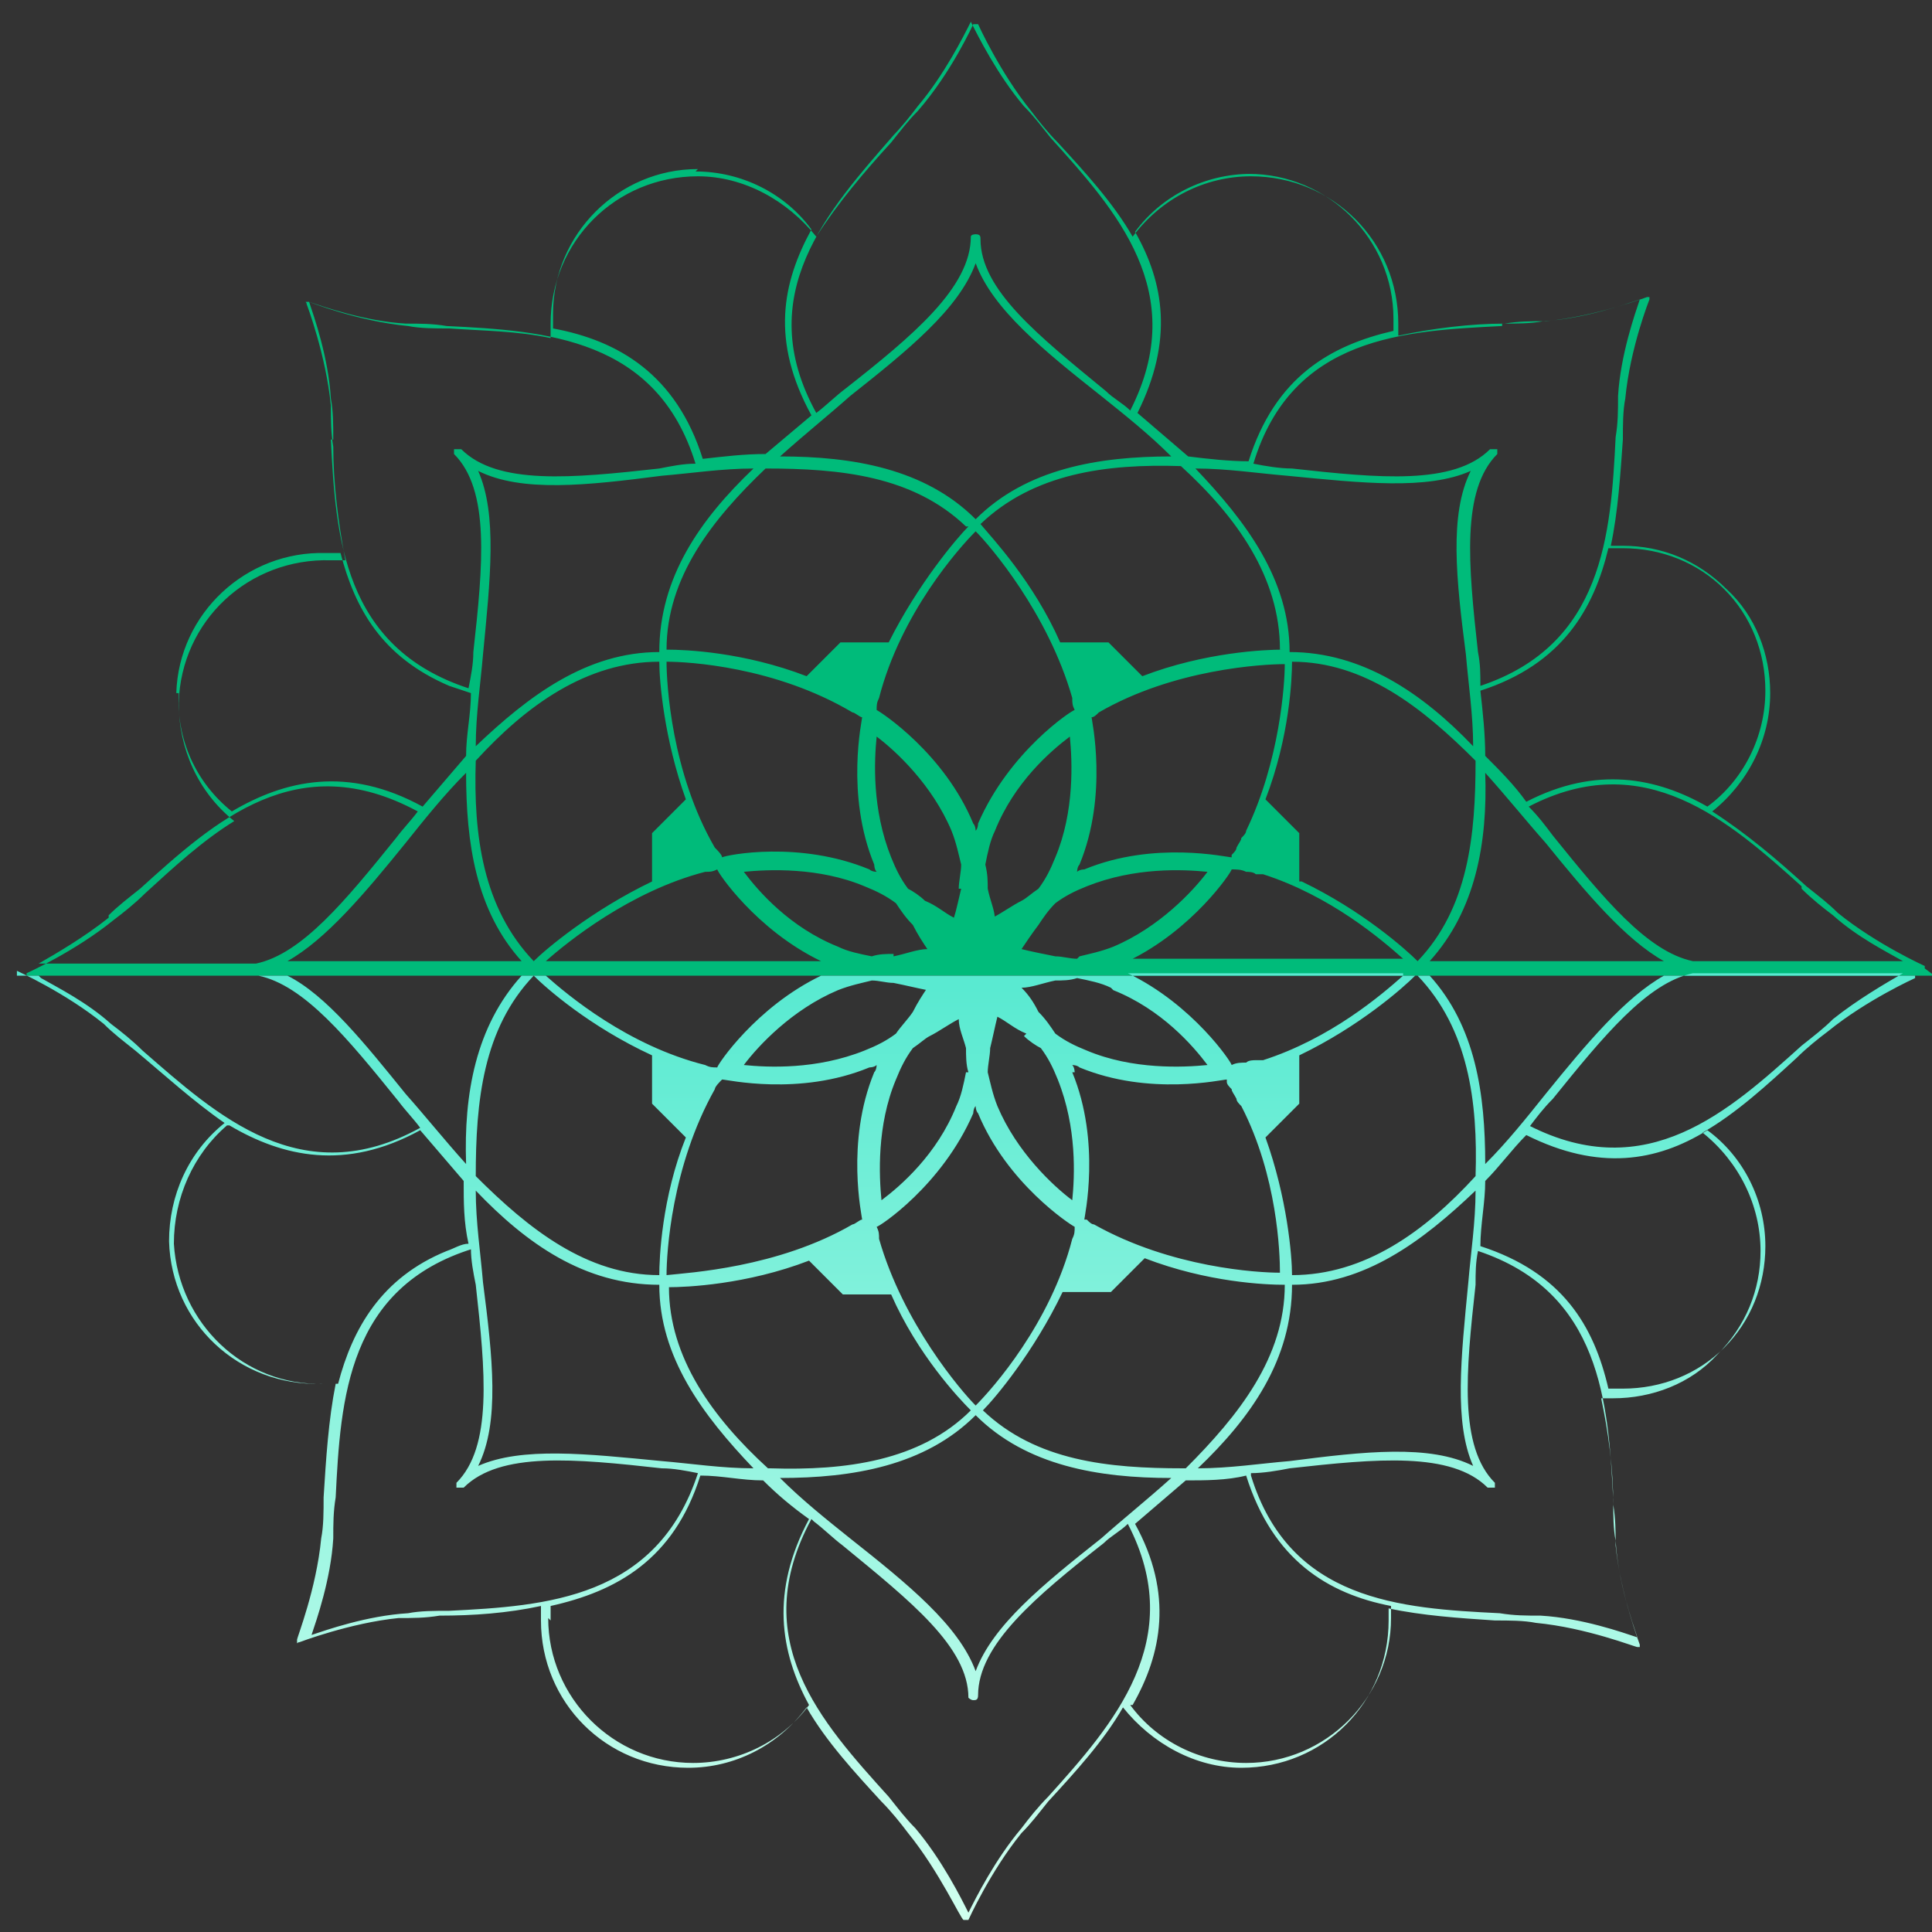 <svg viewBox="0 0 80 80" version="1.1" xmlns:xlink="http://www.w3.org/1999/xlink" xmlns="http://www.w3.org/2000/svg" id="Layer_1">
  
  <rect x="0" y="0" width="80" height="80" fill="#333333" stroke="none"/>
  
  <defs>
    <style>
      .st0 {
        fill: url(#New_Gradient_Swatch_copy_3);
      }

      .st1 {
        fill: #00bb7a;
      }
    </style>
    <linearGradient gradientUnits="userSpaceOnUse" y2="40.9" x2="40.2" y1="79.4" x1="40.2" data-sanitized-data-name="New Gradient Swatch copy 3" data-name="New Gradient Swatch copy 3" id="New_Gradient_Swatch_copy_3">
      <stop stop-color="#d0ffef" offset="0"></stop>
      <stop stop-color="#59ead1" offset="1"></stop>
    </linearGradient>
  </defs>
  <path d="M79.7,40.1s0,0,0,0c0,0,0,0,0-.1,0,0-2-.9-3.6-2.2-.4-.4-.8-.7-1.3-1.1-1.2-1.1-2.5-2.2-3.9-3.1,1.5-1.2,2.4-3,2.4-4.9,0-1.6-.6-3.2-1.8-4.3-1.2-1.2-2.7-1.8-4.3-1.8-.2,0-.4,0-.5,0,.3-1.4.4-3,.5-4.4,0-.6,0-1.2.1-1.7.2-2.1,1-4.1,1-4.1,0,0,0,0,0-.1,0,0,0,0-.1,0,0,0-2.1.8-4.2,1-.6,0-1.1,0-1.7.1-1.4,0-3,.2-4.4.5,0-.2,0-.3,0-.5,0-3.4-2.7-6.1-6.1-6.1-1.9,0-3.7.9-4.9,2.5-.8-1.4-2-2.7-3.1-3.9-.4-.4-.8-.9-1.1-1.3-1.3-1.6-2.2-3.6-2.2-3.6,0,0,0,0-.1,0,0,0,0,0-.1,0,0,0-.9,2-2.3,3.6-.4.4-.7.8-1.1,1.3-1.1,1.2-2.2,2.5-3.1,3.9-1.2-1.5-3-2.5-4.9-2.5-3.4,0-6.1,2.7-6.1,6.1,0,.2,0,.4,0,.6-1.4-.3-2.8-.3-4.2-.4-.6,0-1.2,0-1.7-.1-2.1-.2-4.1-1-4.1-1,0,0,0,0-.1,0s0,0,0,.1c0,0,.8,2.1,1,4.2,0,.6,0,1.1.1,1.7,0,1.5.2,3.1.5,4.7,0,0,0,0,0,0-.2,0-.4,0-.6,0-3.4-.1-6.2,2.5-6.3,5.9,0,1.9.8,3.7,2.3,4.9,0,0,0,0,0,0-1.3.8-2.5,1.9-3.7,3-.4.4-.9.8-1.3,1.1-1.6,1.3-3.6,2.2-3.6,2.2,0,0,0,0,0,.1s0,0,0,0h79ZM11.9,39.8c1.6-.9,3.2-2.8,4.9-4.9.8-1,1.6-2,2.5-2.9,0,2.9.4,5.7,2.3,7.8h-9.7ZM19.7,31.5c2.1-2.3,4.6-4.1,7.6-4.1,0,.8.2,3.2,1.1,5.7l-1.4,1.4v2c-2.5,1.2-4.4,2.8-4.9,3.3-2.1-2.2-2.5-5.2-2.4-8.3ZM19.8,19.5c1.8.9,4.5.6,7.6.2,1.2-.1,2.5-.3,3.8-.3-2.2,2.1-3.9,4.5-3.9,7.6-3,0-5.4,1.8-7.6,3.9,0-1.3.2-2.6.3-3.8.3-3.1.6-5.8-.2-7.6ZM60.7,27.1c.1,1.2.3,2.5.3,3.8-2.1-2.2-4.6-3.9-7.6-3.9,0-3-1.8-5.4-3.9-7.6,1.3,0,2.6.2,3.8.3,3.1.3,5.8.6,7.6-.2-.9,1.8-.6,4.5-.2,7.6ZM45.1,29.7s0,0,0,0c0,0,0,0,.1,0,.1,0,.2-.1.3-.2,3.1-1.8,6.8-2,7.7-2,0,.8-.2,4-1.6,6.9,0,.1-.1.2-.2.3,0,.1-.1.2-.2.4,0,.1-.1.2-.2.3,0,0,0,0,0,.1-.2,0-3.2-.7-6.1.5,0,0-.2,0-.3.1,0,0,0-.2.1-.3,1.2-2.9.5-6,.5-6.1ZM53.1,26.9c-.7,0-3.2.1-5.8,1.1l-1.4-1.4h-2c-1.1-2.5-2.8-4.3-3.3-4.9,2.2-2.1,5.2-2.5,8.3-2.4,2.3,2.1,4.1,4.6,4.1,7.6ZM40.4,21.5c-2.1-2.1-5.1-2.6-8.1-2.6,1-.9,2-1.7,2.9-2.5,2.4-1.9,4.5-3.6,5.2-5.5.7,1.9,2.8,3.6,5.2,5.5,1,.8,2,1.6,2.9,2.5-3,0-6,.5-8.1,2.6ZM40.1,21.8c-.5.5-2.1,2.4-3.3,4.8h-2s-1.4,1.4-1.4,1.4c-2.6-1-5-1.1-5.8-1.1,0-3,1.9-5.4,4.1-7.5,3.1,0,6.1.3,8.3,2.4ZM36.2,35.8c0,0,0,.2.1.3,0,0-.2,0-.3-.1-2.9-1.2-5.9-.6-6.1-.5,0-.1-.2-.3-.3-.4-1.8-3.1-2-6.8-2-7.7.9,0,4.5.2,7.7,2.1.1,0,.3.2.4.2,0,0,0,0,0,0,0,.1-.7,3.2.5,6.1ZM22.6,39.8c.9-.8,3.5-2.9,6.6-3.7.2,0,.3,0,.5-.1,0,0,0,0,0,0,0,.1,1.6,2.5,4.3,3.8h-11.4ZM37,39.5c-.3,0-.6,0-.9.1-.5-.1-1-.2-1.4-.4-2-.8-3.3-2.3-3.9-3.1,1-.1,3.1-.2,5,.6.5.2.9.4,1.3.7.2.3.4.6.7.9.2.4.4.7.6,1-.4,0-.9.2-1.4.3ZM39.8,36.8c-.1.4-.2.9-.3,1.2-.4-.2-.7-.5-1.2-.7-.2-.2-.5-.4-.7-.5-.3-.4-.5-.8-.7-1.3-.8-2-.7-4-.6-5,.8.6,2.3,2,3.1,3.9.2.5.3,1,.4,1.4,0,.3-.1.7-.1,1ZM40.4,34.4c0,0,0-.2-.1-.3-1.2-2.9-3.8-4.6-4-4.7,0-.2,0-.3.1-.5.9-3.5,3.3-6.2,4-6.9.6.6,3,3.4,4,6.9,0,.2,0,.3.1.5,0,0,0,0,0,0-.1,0-2.7,1.7-4,4.7,0,0,0,.2-.1.3ZM41.2,38.1c0-.4-.2-.8-.3-1.3,0-.3,0-.6-.1-1,.1-.5.2-1,.4-1.4.8-2,2.3-3.3,3.1-3.9.1,1,.2,3.1-.6,5-.2.5-.4.9-.7,1.3-.3.2-.5.4-.7.5-.4.2-.8.5-1.2.7ZM44.6,39.7c-.3,0-.6-.1-.9-.1-.5-.1-1-.2-1.4-.3.2-.3.4-.6.7-1,.2-.3.4-.6.7-.9.4-.3.8-.5,1.3-.7,2-.8,4-.7,5-.6-.6.8-2,2.3-3.9,3.1-.5.2-1,.3-1.4.4ZM46.7,39.8c2.7-1.3,4.3-3.7,4.3-3.8,0,0,0,0,0,0,.2,0,.4,0,.6.1.1,0,.3,0,.4.1,0,0,.2,0,.3,0,2.8.9,4.9,2.7,5.8,3.5h-11.4ZM53.8,36.5v-2s-1.4-1.4-1.4-1.4c1-2.6,1.1-5,1.1-5.7,3,0,5.4,1.9,7.6,4.1,0,3.1-.3,6.1-2.4,8.3-.5-.5-2.3-2.1-4.8-3.3ZM59.2,39.8c1.9-2.1,2.4-4.9,2.3-7.8.9,1,1.7,2,2.5,2.9,1.7,2.1,3.3,4,4.9,4.9h-9.7ZM74.6,36.8c.4.4.9.8,1.3,1.1,1,.9,2.2,1.5,2.9,1.9h-8.7c-1.9-.4-3.7-2.6-5.8-5.2-.3-.4-.6-.8-1-1.2,4.8-2.5,8.3.6,11.3,3.3ZM67.2,22.7c1.6,0,3.1.6,4.2,1.7,1.1,1.1,1.7,2.6,1.7,4.2,0,1.9-.9,3.7-2.4,4.8-2.1-1.2-4.6-1.7-7.5-.2-.5-.7-1.1-1.3-1.7-1.9,0-.9-.1-1.8-.2-2.7,3.4-1.1,4.7-3.4,5.3-5.9.2,0,.4,0,.6,0ZM62.2,13.4c.6,0,1.2,0,1.7-.1,1.7-.1,3.4-.7,4-.9-.2.6-.8,2.3-.9,4,0,.6,0,1.1-.1,1.7-.2,4-.5,8.6-5.6,10.3,0-.5,0-.9-.1-1.4-.4-3.6-.7-6.7.8-8.2,0,0,0,0,0,0,0,0,0-.2,0-.2,0,0-.2,0-.3,0-1.5,1.5-4.6,1.2-8.2.8-.5,0-1.1-.1-1.6-.2,1.6-5.3,6.3-5.5,10.3-5.7ZM51.7,7.2c3.3,0,6,2.7,6,6,0,.2,0,.4,0,.5-2.6.6-4.9,1.9-6,5.4-.8,0-1.7-.1-2.5-.2-.7-.6-1.4-1.2-2.1-1.8,1.5-3,1.1-5.4-.1-7.5,1.1-1.5,2.9-2.4,4.8-2.4ZM36.9,5.7c.4-.4.8-.9,1.1-1.3,1.1-1.3,1.9-2.9,2.2-3.5.3.6,1.1,2.2,2.2,3.5.4.4.7.8,1.1,1.3,2.7,3,5.8,6.4,3.3,11.3-.3-.3-.7-.5-1-.8-2.8-2.3-5.2-4.2-5.2-6.3,0-.1,0-.2-.2-.2,0,0-.2,0-.2.1,0,0,0,0,0,0,0,2.1-2.4,4.1-5.2,6.3-.4.3-.8.7-1.2,1,0,0,0,0,0,0-2.7-4.9.5-8.4,3.2-11.5ZM28.8,7.1c1.9,0,3.7.9,4.8,2.4-1.2,2.2-1.7,4.6,0,7.7,0,0,0,0,0,0-.6.5-1.3,1.1-1.9,1.6-.9,0-1.7.1-2.6.2-1.1-3.5-3.5-4.9-6.2-5.4,0-.2,0-.4,0-.6,0-3.3,2.7-6,6-6ZM13.8,18.2c0-.6,0-1.2-.1-1.7-.1-1.7-.7-3.4-.9-4,.6.2,2.3.8,4,.9.6,0,1.1,0,1.7.1,4.1.2,8.7.5,10.3,5.7-.5,0-1,.1-1.5.2-3.6.4-6.7.7-8.2-.8,0,0-.2,0-.3,0,0,0,0,0,0,0,0,0,0,.2,0,.2,1.5,1.5,1.2,4.6.8,8.2,0,.5-.1,1-.2,1.5-5.2-1.7-5.5-6.3-5.7-10.3ZM7.3,28.7c.1-3.3,2.9-5.9,6.2-5.8.2,0,.4,0,.6,0,0,0,0,0,0,0,.6,2.3,1.7,4.3,4.5,5.5.3.1.6.2.9.3,0,.9-.2,1.7-.2,2.6-.6.7-1.2,1.4-1.8,2.1,0,0,0,0,0,0-3.1-1.7-5.7-1.1-7.9.2,0,0,0,0,0,0-1.5-1.2-2.3-3-2.2-4.9ZM4.5,37.9c.4-.4.8-.7,1.3-1.1,3.1-2.8,6.5-5.9,11.5-3.2,0,0,0,0,0,0-.3.4-.6.7-.9,1.1-2.1,2.6-3.9,4.8-5.8,5.2H1.6c.7-.4,1.9-1.1,2.9-1.9Z" class="st1"></path>
  <path d="M.7,40.1s0,0,0,0c0,0,0,0,0,.1,0,0,2,.9,3.6,2.2.4.4.8.7,1.3,1.1,1.2,1,2.4,2.1,3.7,3,0,0,0,0,0,0-1.5,1.2-2.3,3-2.3,4.9.1,3.4,2.9,6,6.3,5.9.2,0,.4,0,.6,0,0,0,0,0,0,0-.3,1.5-.4,3.1-.5,4.7,0,.6,0,1.2-.1,1.7-.2,2.1-1,4.1-1,4.2,0,0,0,0,0,.1s0,0,.1,0c0,0,2.1-.8,4.1-1,.6,0,1.1,0,1.7-.1,1.4,0,2.8-.1,4.2-.4,0,.2,0,.4,0,.6,0,3.4,2.7,6.1,6.1,6.1,1.9,0,3.7-.9,4.9-2.5.8,1.4,2,2.7,3.1,3.9.4.4.8.9,1.1,1.3,1.3,1.6,2.2,3.6,2.3,3.6,0,0,0,0,.1,0,0,0,0,0,.1,0,0,0,.9-2,2.2-3.6.4-.4.7-.8,1.1-1.3,1.1-1.2,2.3-2.5,3.1-3.9,1.2,1.5,3,2.5,4.9,2.5,3.4,0,6.1-2.7,6.1-6.1,0-.2,0-.3,0-.5,1.4.3,2.9.4,4.4.5.6,0,1.2,0,1.7.1,2.1.2,4.1,1,4.2,1,0,0,0,0,.1,0,0,0,0,0,0-.1,0,0-.8-2.1-1-4.1,0-.6,0-1.1-.1-1.7,0-1.5-.2-3-.5-4.4.2,0,.3,0,.5,0,1.6,0,3.2-.6,4.3-1.8,1.2-1.2,1.8-2.7,1.8-4.3,0-1.9-.9-3.7-2.4-4.9,1.4-.8,2.7-2,3.9-3.1.4-.4.9-.8,1.3-1.1,1.6-1.3,3.6-2.2,3.6-2.2,0,0,0,0,0-.1s0,0,0,0H.7ZM21.6,40.4c-1.9,2.1-2.4,4.9-2.3,7.8-.9-1-1.7-2-2.5-2.9-1.7-2.1-3.3-4.1-4.9-4.9h9.7ZM22.1,40.4c.5.5,2.3,2.1,4.9,3.3v2s1.4,1.4,1.4,1.4c-1,2.5-1.1,5-1.1,5.7-3,0-5.4-1.9-7.6-4.1,0-3.1.3-6.1,2.4-8.3ZM20,53.1c-.1-1.2-.3-2.5-.3-3.8,2.1,2.2,4.5,3.9,7.6,3.9,0,3,1.8,5.4,3.9,7.6-1.3,0-2.6-.2-3.8-.3-3.1-.3-5.8-.6-7.6.2.9-1.8.6-4.5.2-7.6ZM61,60.7c-1.8-.9-4.5-.6-7.6-.2-1.2.1-2.5.3-3.8.3,2.2-2.1,3.9-4.5,3.9-7.6,3,0,5.4-1.8,7.6-3.9,0,1.3-.2,2.6-.3,3.8-.3,3.1-.6,5.8.2,7.6ZM44.5,44.4c0,0,0-.2-.1-.3,0,0,.2,0,.3.1,2.9,1.2,5.9.5,6.1.5,0,0,0,0,0,.1,0,.1.1.2.2.3,0,.1.1.2.2.4,0,.1.1.2.2.3,1.5,2.9,1.6,6.1,1.6,6.9-.9,0-4.5-.2-7.7-2-.1,0-.2-.1-.3-.2,0,0,0,0-.1,0,0,0,0,0,0,0,0-.1.7-3.2-.5-6.1ZM49,60.8c-3.1,0-6.1-.3-8.3-2.4.5-.5,2.1-2.4,3.3-4.9h2s1.4-1.4,1.4-1.4c2.6,1,5,1.1,5.8,1.1,0,3-1.9,5.4-4.1,7.6ZM48.5,61.2c-1,.9-2,1.7-2.9,2.5-2.4,1.9-4.5,3.6-5.2,5.5-.7-1.9-2.8-3.6-5.2-5.5-1-.8-2-1.6-2.9-2.5,3,0,6-.5,8.1-2.6,2.1,2.1,5.1,2.6,8.1,2.6ZM31.8,60.8c-2.3-2.1-4.1-4.6-4.1-7.5.7,0,3.2-.1,5.8-1.1l1.4,1.4h2c1.1,2.5,2.8,4.3,3.3,4.8-2.1,2.1-5.2,2.5-8.3,2.4ZM35.7,50.5s0,0,0,0c-.1,0-.3.2-.4.2-3.1,1.8-6.8,2-7.7,2.1,0-.9.2-4.5,2-7.7,0-.1.2-.3.3-.4.2,0,3.2.7,6.1-.5,0,0,.2,0,.3-.1,0,0,0,.2-.1.3-1.2,2.9-.5,6-.5,6.1ZM34,40.4c-2.7,1.3-4.3,3.7-4.3,3.8,0,0,0,0,0,0-.2,0-.3,0-.5-.1-3.2-.8-5.7-2.9-6.6-3.7h11.4ZM38.4,40.9c-.2.3-.4.6-.6,1-.2.3-.5.6-.7.9-.4.3-.8.5-1.3.7-2,.8-4,.7-5,.6.6-.8,2-2.3,3.9-3.1.5-.2,1-.3,1.4-.4.3,0,.6.1.9.1.5.1.9.2,1.4.3ZM40,44.4c-.1.5-.2,1-.4,1.4-.8,2-2.3,3.3-3.1,3.9-.1-1-.2-3.1.6-5,.2-.5.4-.9.7-1.3.3-.2.5-.4.7-.5.4-.2.8-.5,1.2-.7,0,.4.2.8.3,1.2,0,.3,0,.7.1,1ZM40.5,46.1c1.2,2.9,3.8,4.6,4,4.7,0,0,0,0,0,0,0,.2,0,.3-.1.5-.9,3.5-3.3,6.2-4,6.9-.6-.6-3-3.4-4-6.9,0-.2,0-.3-.1-.5.1,0,2.7-1.7,4-4.7,0,0,0-.2.1-.3,0,0,0,.2.1.3ZM42.4,42.9c.2.2.5.4.7.5.3.4.5.8.7,1.3.8,2,.7,4,.6,5-.8-.6-2.3-2-3.1-3.9-.2-.5-.3-1-.4-1.4,0-.3.1-.7.1-1,.1-.4.2-.9.3-1.3.4.2.7.5,1.2.7ZM46.1,41c2,.8,3.3,2.3,3.9,3.1-1,.1-3.1.2-5-.6-.5-.2-.9-.4-1.3-.7-.2-.3-.4-.6-.7-.9-.2-.4-.4-.7-.7-1,.4,0,.9-.2,1.4-.3.3,0,.6,0,.9-.1.5.1,1,.2,1.4.4ZM58.1,40.4c-.9.8-3,2.6-5.8,3.5,0,0-.2,0-.3,0-.1,0-.3,0-.4.1-.2,0-.4,0-.6.1,0,0,0,0,0,0,0-.1-1.6-2.5-4.3-3.8h11.4ZM58.7,40.4c2.1,2.2,2.5,5.2,2.4,8.3-2.1,2.3-4.6,4.1-7.6,4.1,0-.8-.2-3.2-1.1-5.7l1.4-1.4v-2c2.5-1.2,4.3-2.8,4.8-3.3ZM68.9,40.4c-1.6.9-3.2,2.8-4.9,4.9-.8,1-1.6,2-2.5,2.9,0-2.9-.4-5.7-2.3-7.8h9.7ZM63.3,46.7c.3-.4.6-.8,1-1.2,2.1-2.6,3.9-4.8,5.8-5.2h8.7c-.7.4-1.9,1.1-2.9,1.9-.4.4-.8.7-1.3,1.1-3,2.7-6.4,5.8-11.3,3.3ZM66.6,57.5c-.6-2.6-1.9-4.8-5.3-5.9,0-.9.2-1.8.2-2.7.6-.6,1.1-1.3,1.7-1.9,3,1.5,5.4,1.1,7.5-.2,1.5,1.1,2.4,2.9,2.4,4.8,0,1.6-.6,3.1-1.7,4.2-1.1,1.1-2.6,1.7-4.2,1.7-.2,0-.4,0-.6,0ZM51.8,61c.5,0,1.1-.1,1.6-.2,3.6-.4,6.7-.7,8.2.8,0,0,.2,0,.3,0,0,0,0-.2,0-.2,0,0,0,0,0,0-1.5-1.5-1.2-4.6-.8-8.2,0-.5,0-.9.1-1.4,5.1,1.7,5.4,6.3,5.6,10.3,0,.6,0,1.2.1,1.7.1,1.7.7,3.4.9,4-.6-.2-2.3-.8-4-.9-.6,0-1.1,0-1.7-.1-4.1-.2-8.7-.5-10.3-5.7ZM46.9,70.6c1.2-2.1,1.7-4.6.1-7.5.7-.6,1.4-1.2,2.1-1.8.8,0,1.7,0,2.5-.2,1.1,3.5,3.4,4.9,6,5.4,0,.2,0,.4,0,.5,0,3.3-2.7,6-6,6-1.9,0-3.7-.9-4.8-2.4ZM33.7,63s0,0,0,0c.4.3.8.7,1.2,1,2.8,2.3,5.2,4.2,5.2,6.3,0,0,0,0,0,0,0,0,.1.1.2.1.1,0,.2,0,.2-.2,0-2.1,2.4-4.1,5.2-6.3.3-.3.7-.5,1-.8,2.5,4.8-.6,8.3-3.3,11.3-.4.4-.8.9-1.1,1.3-1.1,1.3-1.9,2.9-2.2,3.5-.3-.6-1.1-2.2-2.2-3.5-.4-.4-.7-.8-1.1-1.3-2.8-3.1-5.9-6.5-3.2-11.5ZM22.8,67.1c0-.2,0-.4,0-.6,2.7-.6,5.1-1.9,6.2-5.4.9,0,1.7.2,2.6.2.6.6,1.2,1.1,1.9,1.6,0,0,0,0,0,0-1.6,3-1.2,5.5,0,7.7-1.1,1.5-2.9,2.4-4.8,2.4-3.3,0-6-2.7-6-6ZM19.5,51.7c0,.5.1,1,.2,1.5.4,3.6.7,6.7-.8,8.2,0,0,0,.2,0,.2,0,0,0,0,0,0,0,0,.2,0,.3,0,1.5-1.5,4.6-1.2,8.2-.8.5,0,1,.1,1.5.2-1.7,5.2-6.3,5.5-10.3,5.7-.6,0-1.2,0-1.7.1-1.7.1-3.4.7-4,.9.2-.6.8-2.3.9-4,0-.6,0-1.1.1-1.7.2-4.1.5-8.7,5.7-10.3ZM9.5,46.6s0,0,0,0c2.2,1.3,4.8,1.9,7.9.2,0,0,0,0,0,0,.6.7,1.2,1.4,1.8,2.1,0,.9,0,1.7.2,2.6-.3,0-.6.2-.9.3-2.7,1.1-3.9,3.2-4.5,5.5,0,0,0,0,0,0-.2,0-.4,0-.6,0-3.3.1-6-2.5-6.2-5.8,0-1.9.8-3.7,2.2-4.9ZM1.6,40.4h9.1c1.9.4,3.7,2.6,5.8,5.2.3.4.6.7.9,1.1,0,0,0,0,0,0-4.9,2.7-8.4-.5-11.5-3.2-.4-.4-.9-.8-1.3-1.1-1-.9-2.2-1.5-2.9-1.9Z" class="st0"></path>
</svg>